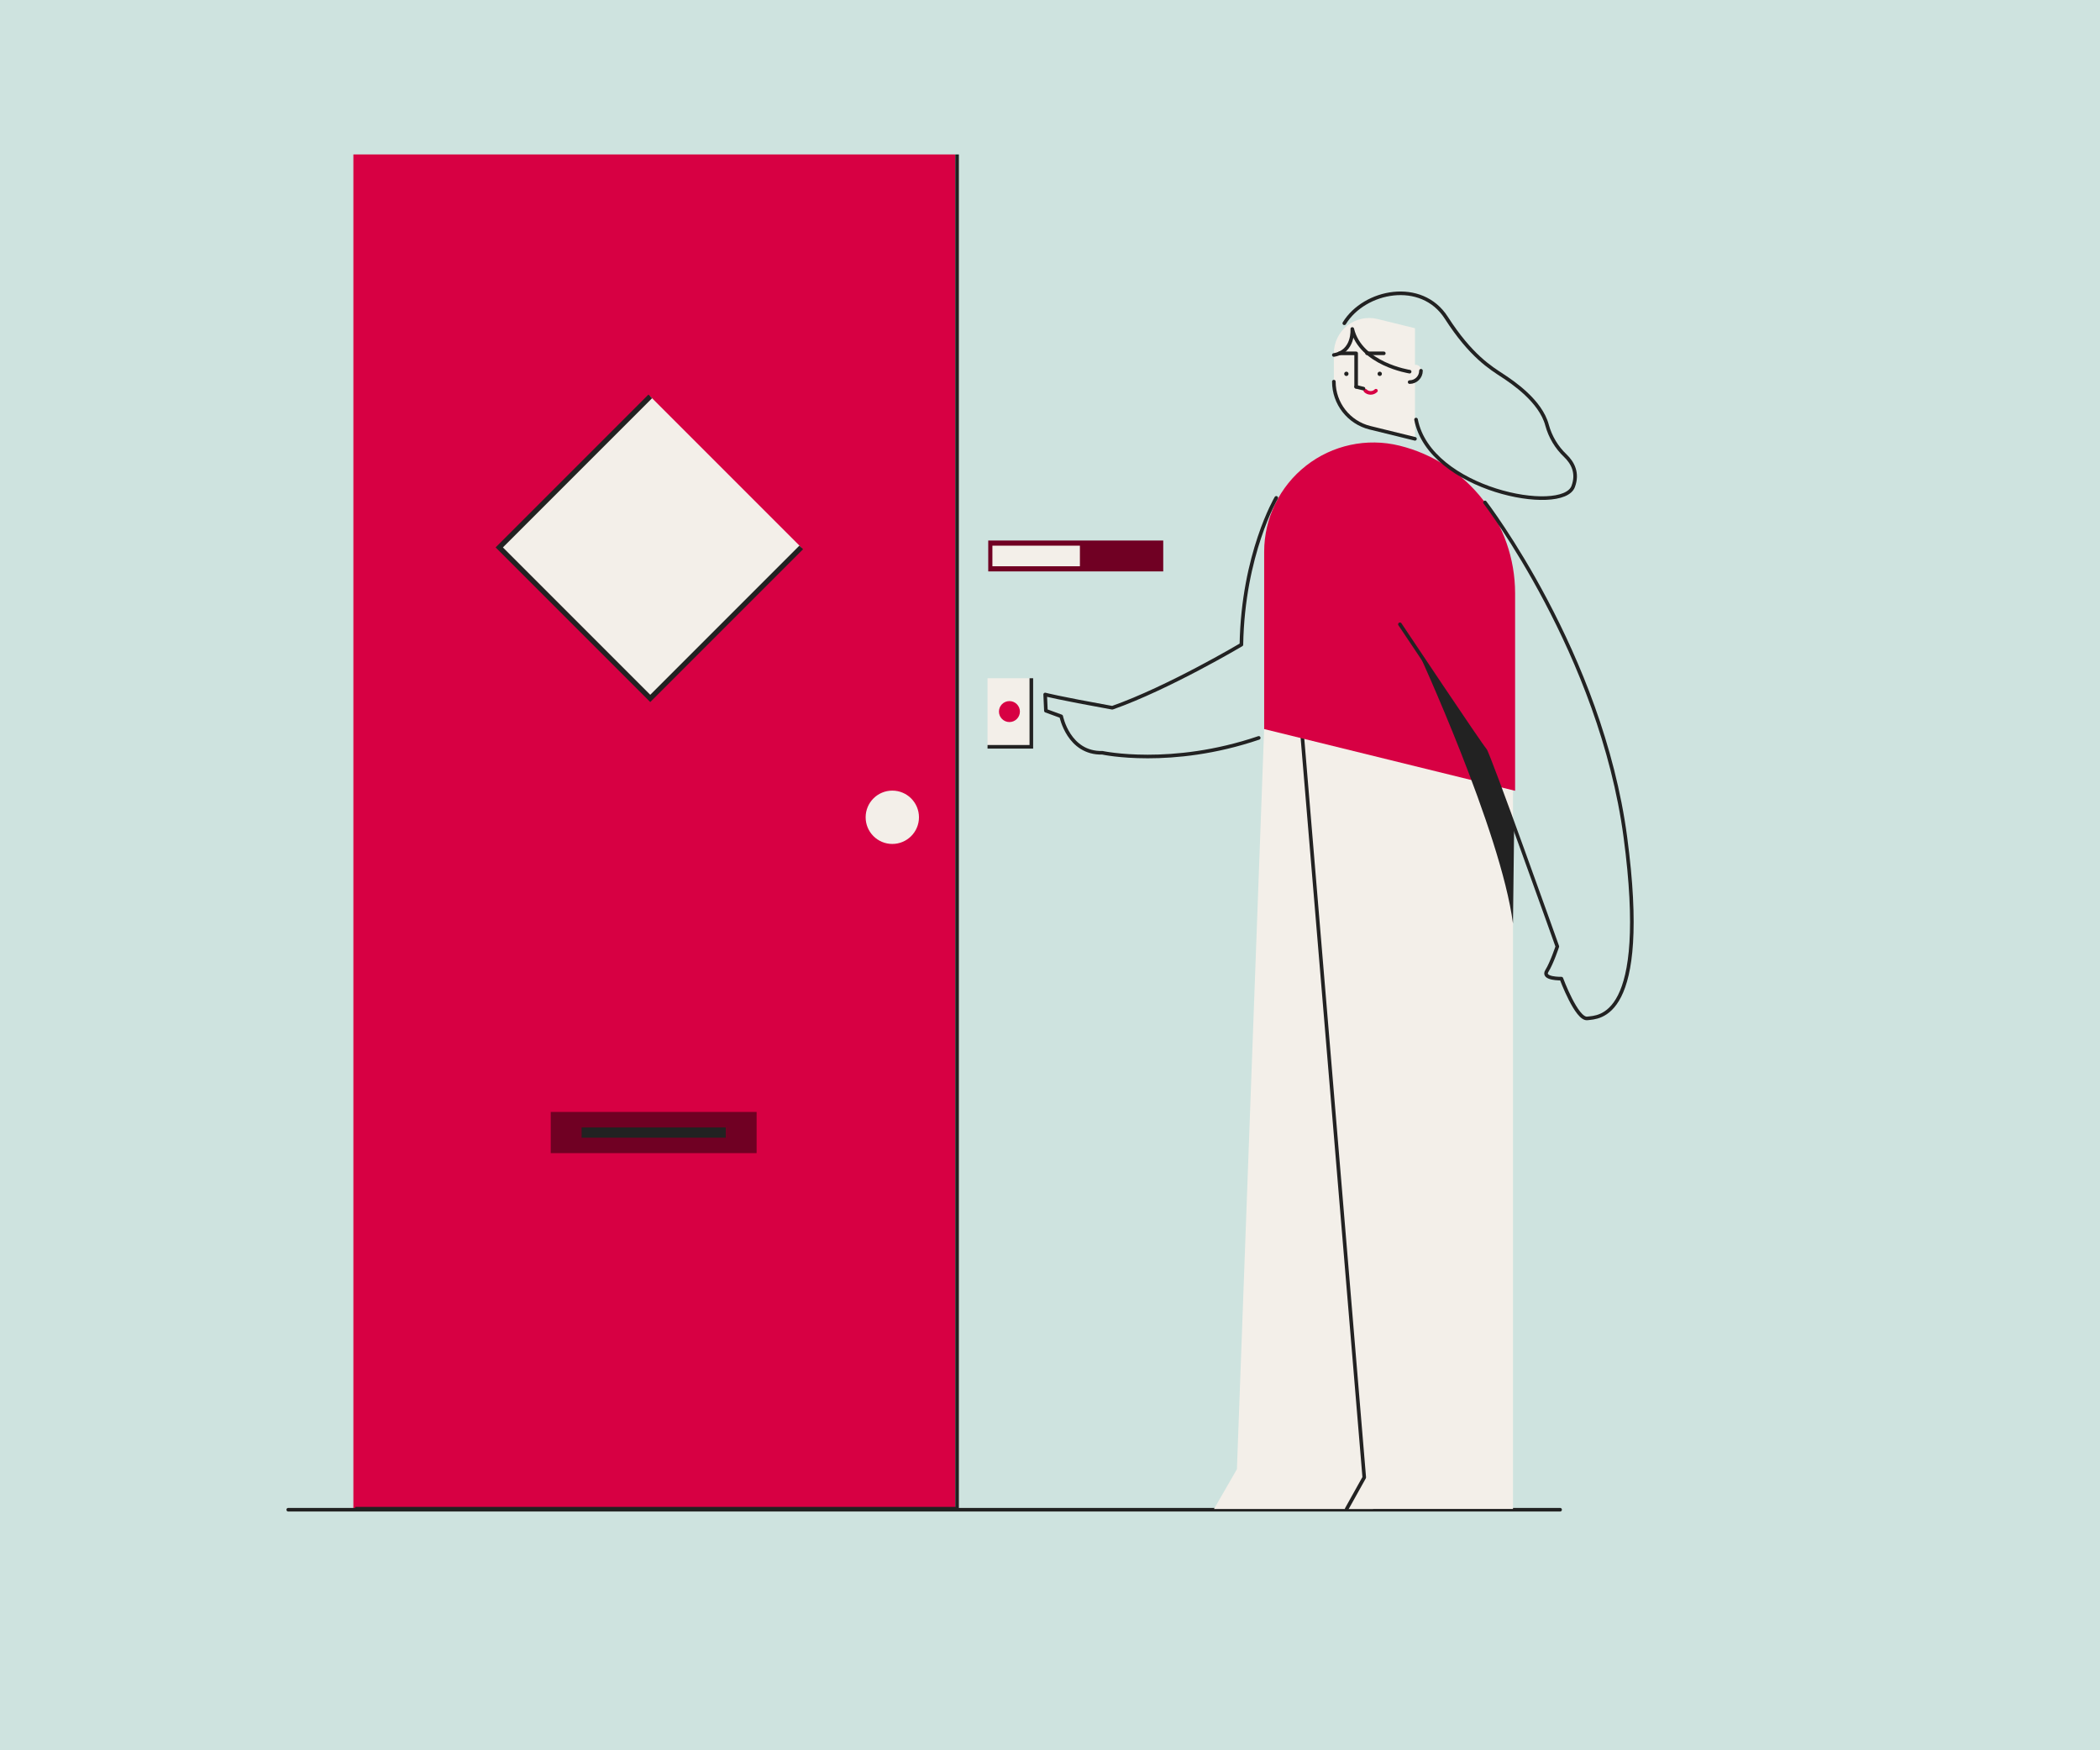 <svg width="600" height="500" viewBox="0 0 600 500" fill="none" xmlns="http://www.w3.org/2000/svg">
<rect width="600" height="500" fill="#CEE3DF"/>
<path d="M100.965 44.117H272.906V430.985H100.965V226.315V148.325V44.117Z" fill="#D70043"/>
<path d="M82.353 431.278H445.743" stroke="#222222" stroke-width="1.029" stroke-linecap="round" stroke-linejoin="round"/>
<path d="M353.407 419.698L361.181 208.271L413.701 215.068L392.292 431.066H346.853L353.407 419.698Z" fill="#F3EFE9"/>
<path d="M371.831 207.195L432.291 203.688V269.282V431.063H384.774L389.798 422.053L371.831 207.195Z" fill="#F3EFE9"/>
<path d="M384.763 431.065L389.787 422.055L371.819 207.197" stroke="#222222" stroke-width="1.029" stroke-linecap="round" stroke-linejoin="round"/>
<path d="M361.191 157.622V208.269L432.885 225.904V169.497C432.885 149.496 419.241 132.079 399.833 127.305H399.833C390.525 125.016 380.682 127.135 373.14 133.053C365.597 138.971 361.191 148.03 361.191 157.622V157.622Z" fill="#D70043"/>
<path d="M424.271 214.192C424.673 214.561 428.416 224.621 432.609 236.129L432.284 263.819C428.799 237.366 405.088 185.98 405.088 185.98V185.98C412.014 196.326 423.604 213.581 424.271 214.192Z" fill="#222222"/>
<path d="M381.102 100.936V109.017C381.102 115.266 385.364 120.707 391.428 122.199L404.278 125.359V93.764L393.593 91.135C390.584 90.395 387.403 91.081 384.964 92.994C382.526 94.907 381.102 97.835 381.102 100.936V100.936Z" fill="#F3EFE9"/>
<path d="M381.102 109.016C381.102 115.264 385.364 120.706 391.428 122.197L404.278 125.358" stroke="#222222" stroke-width="1.029" stroke-linecap="round" stroke-linejoin="round"/>
<path d="M394.21 107.412C394.552 107.412 394.829 107.135 394.829 106.792C394.829 106.45 394.552 106.172 394.21 106.172C393.867 106.172 393.59 106.45 393.59 106.792C393.59 107.135 393.867 107.412 394.21 107.412Z" fill="#222222"/>
<path d="M384.676 107.412C385.019 107.412 385.296 107.135 385.296 106.792C385.296 106.45 385.019 106.172 384.676 106.172C384.334 106.172 384.057 106.45 384.057 106.792C384.057 107.135 384.334 107.412 384.676 107.412Z" fill="#222222"/>
<path d="M387.468 110.49V100.934H382.684" stroke="#222222" stroke-width="1.029" stroke-linecap="round" stroke-linejoin="round"/>
<path d="M395.375 100.933H390.591" stroke="#222222" stroke-width="1.029" stroke-linecap="round" stroke-linejoin="round"/>
<path d="M402.755 105.831V109.15C404.544 109.15 405.994 107.698 405.994 105.908C405.994 105.809 405.99 105.71 405.981 105.613C405.8 103.6 402.755 103.81 402.755 105.831Z" fill="#F3EFE9"/>
<path d="M402.755 109.15C404.544 109.15 405.994 107.698 405.994 105.908" stroke="#222222" stroke-width="1.029" stroke-linecap="round" stroke-linejoin="round"/>
<path d="M390.097 111.609C390.499 112.012 391.045 112.238 391.614 112.238C392.183 112.238 392.728 112.012 393.13 111.609" stroke="#D70043" stroke-width="1.029" stroke-linecap="round" stroke-linejoin="round"/>
<path d="M387.469 110.5L389.562 111.015" stroke="#222222" stroke-width="1.029" stroke-linecap="round" stroke-linejoin="round"/>
<path d="M402.751 106.173C402.751 106.173 388.767 104.031 386.363 93.975C386.363 93.975 386.908 100.46 381.102 101.408" stroke="#222222" stroke-width="1.029" stroke-linecap="round" stroke-linejoin="round"/>
<path d="M384.087 92.347C389.84 82.946 406.152 79.74 413.215 90.744C420.278 101.748 425.958 105.1 429.381 107.359C432.12 109.167 440.175 114.522 442.015 121.444C442.924 124.783 444.733 127.807 447.245 130.185C449.329 132.186 450.932 135.11 449.479 138.986C446.421 147.148 408.477 140.029 404.583 119.851" stroke="#222222" stroke-width="1.029" stroke-linecap="round" stroke-linejoin="round"/>
<path d="M424.273 143.531C424.273 143.531 457.399 186.646 464.389 239.115C471.38 291.584 456.598 290.491 453.539 290.929C450.481 291.366 446.112 279.56 446.112 279.56C446.112 279.56 440.505 279.706 441.961 277.374C443.417 275.042 444.947 270.378 444.947 270.378C444.947 270.378 425.226 215.067 424.273 214.192C423.319 213.318 399.981 178.338 399.981 178.338" stroke="#222222" stroke-width="1.029" stroke-linecap="round" stroke-linejoin="round"/>
<ellipse cx="254.944" cy="233.471" rx="7.618" ry="7.618" fill="#F3EFE9"/>
<rect x="282.152" y="193.75" width="12.515" height="19.588" fill="#F3EFE9"/>
<path d="M294.667 193.75V213.338H282.152" stroke="#222222" stroke-width="1.029"/>
<ellipse cx="288.408" cy="203.274" rx="2.993" ry="2.993" fill="#D70043"/>
<path d="M364.647 142.222C364.647 142.222 355.144 158.314 354.687 184.155C354.687 184.155 333.865 196.529 317.797 202.187C301.889 199.313 298.62 198.395 298.62 198.395L298.828 203.036L303.203 204.634C303.203 204.634 305.294 215.298 314.965 215.045C314.965 215.045 334.616 219.304 359.643 210.795" stroke="#222222" stroke-width="1.029" stroke-linecap="round" stroke-linejoin="round"/>
<path d="M273.449 44.117V430.985H101.507" stroke="#222222" stroke-width="1.029"/>
<rect x="282.353" y="154.41" width="50" height="8.824" fill="#700023"/>
<rect x="283.543" y="155.881" width="25" height="5.882" fill="#F3EFE9"/>
<path d="M185.787 113.237L142.647 156.377L185.787 199.517L228.927 156.377L185.787 113.237Z" fill="#F3EFE9"/>
<path d="M185.787 113.237L142.647 156.377L185.787 199.517L228.927 156.377" stroke="#222222" stroke-width="1.471"/>
<rect x="157.353" y="317.646" width="58.824" height="11.765" fill="#700023"/>
<rect x="166.177" y="322.059" width="41.176" height="2.941" fill="#222222"/>
</svg>
